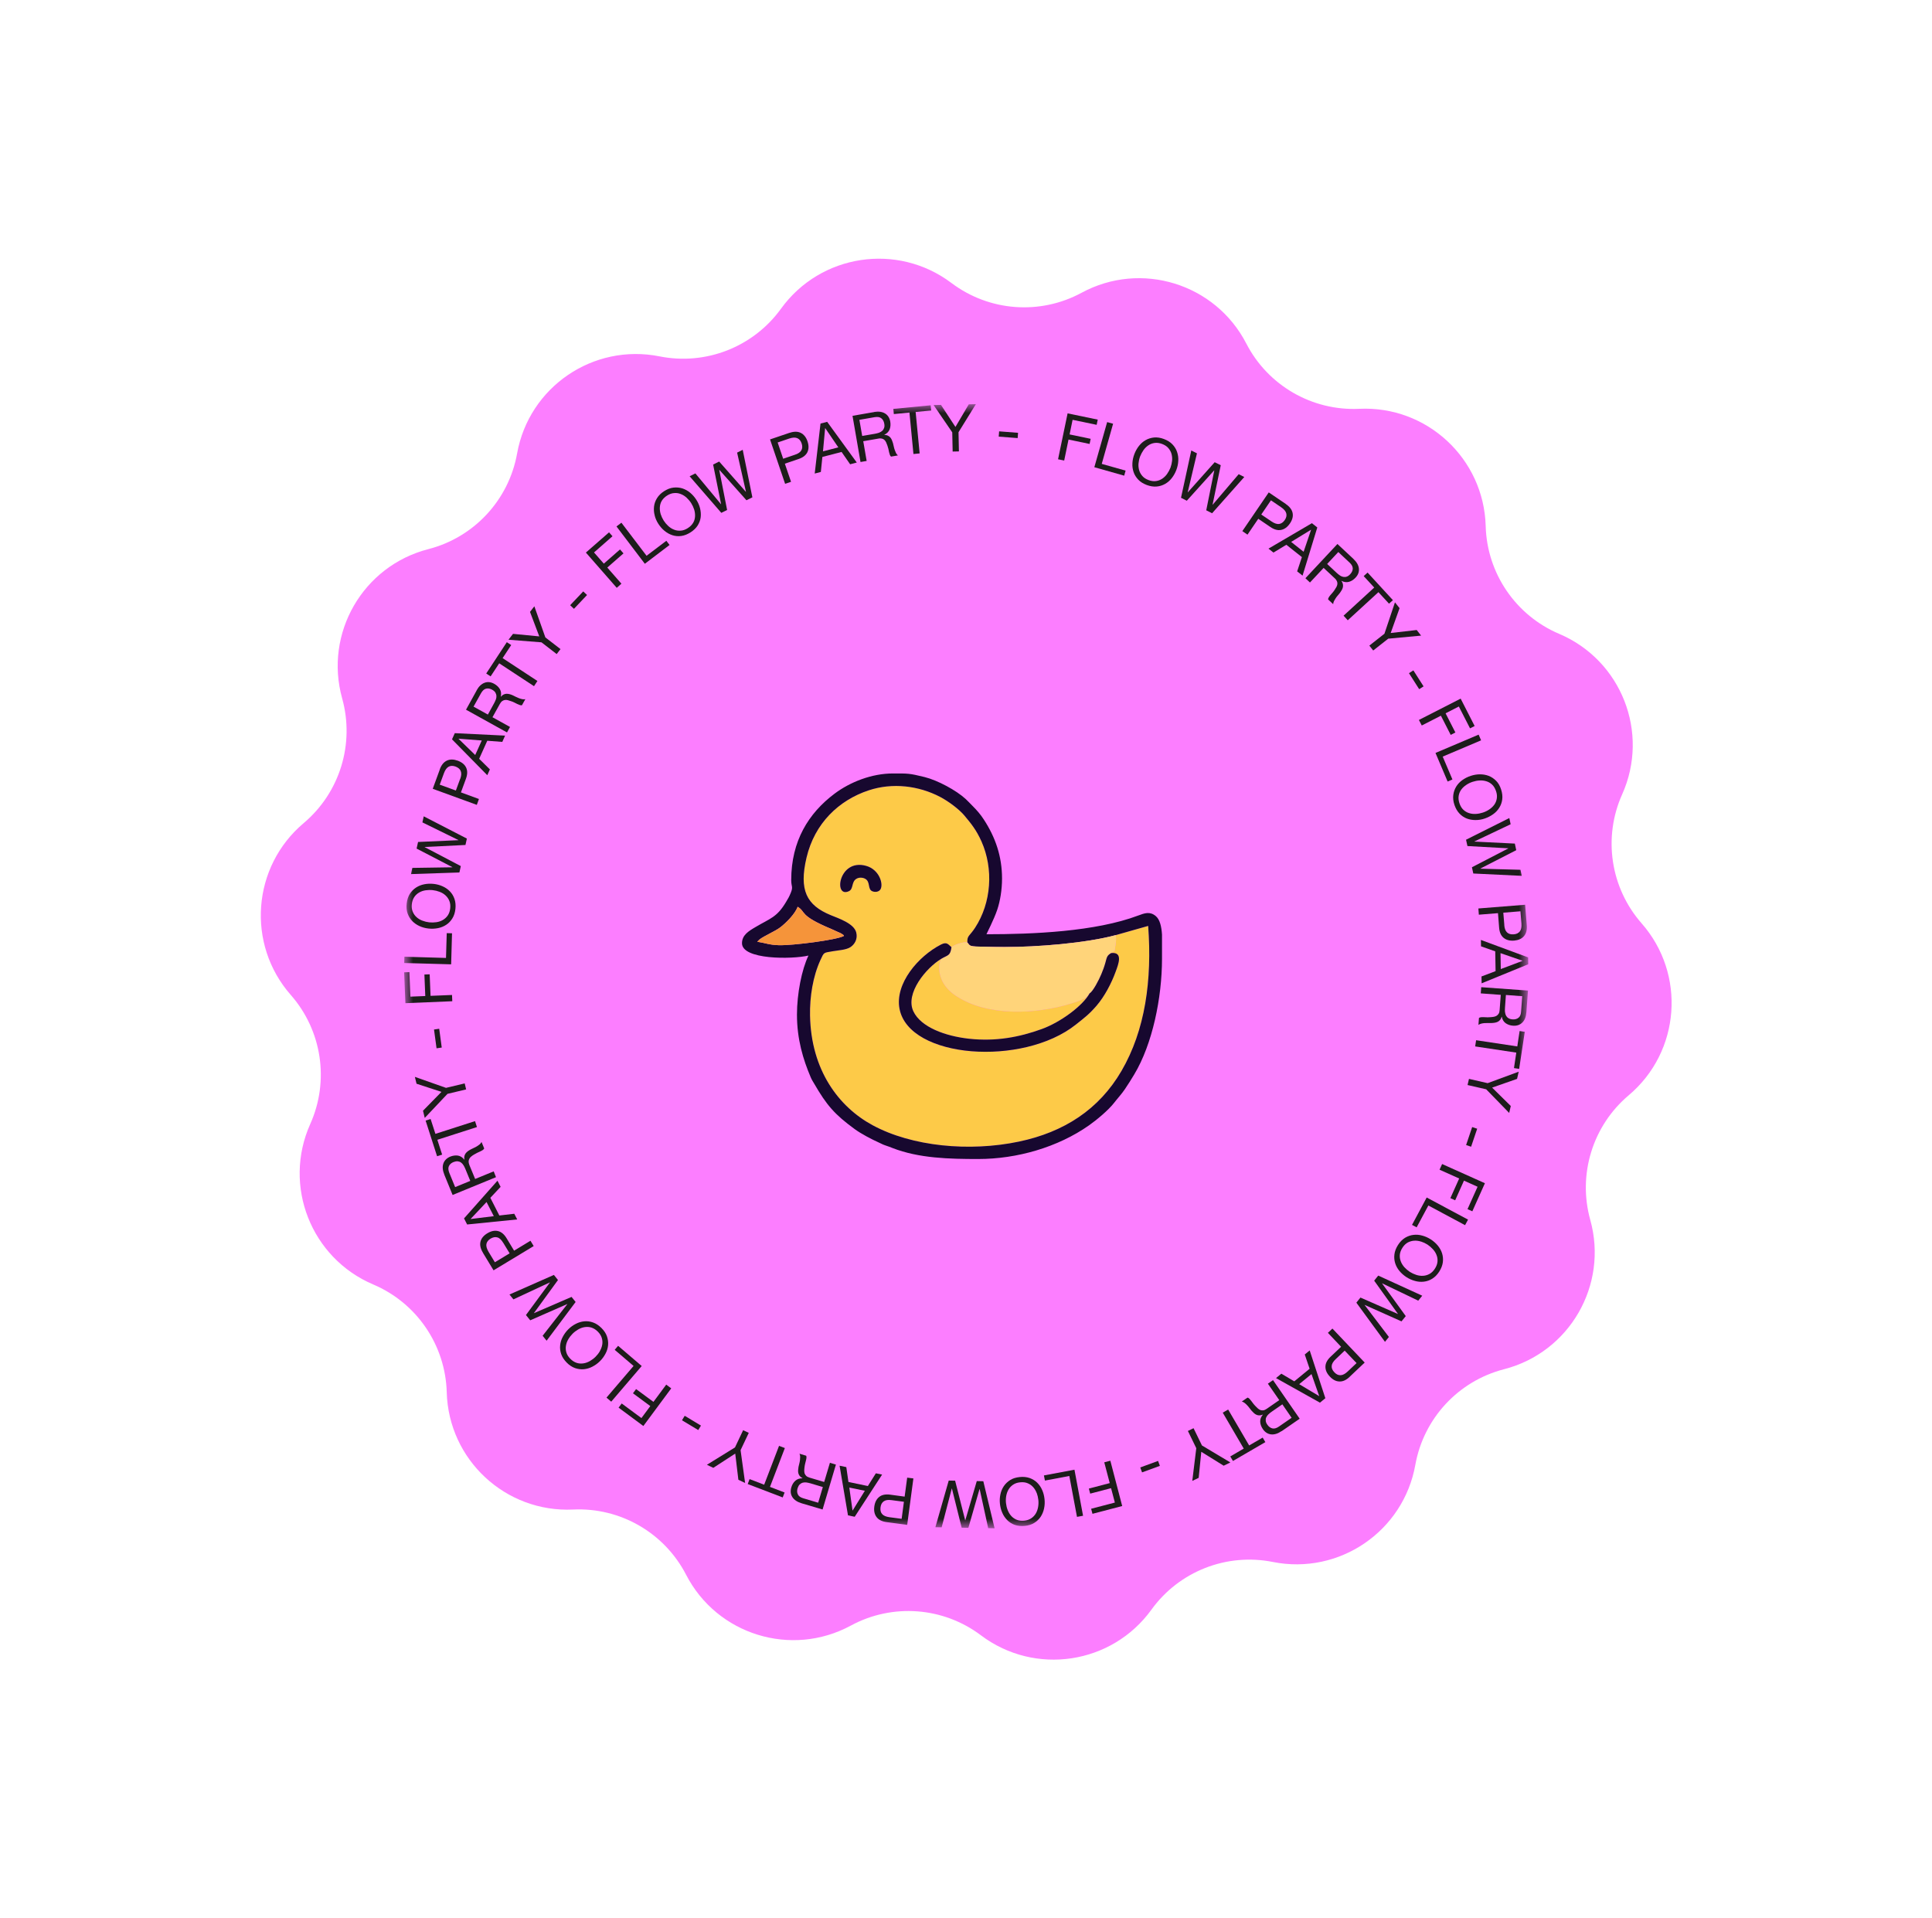 <svg width="138" height="137" viewBox="0 0 138 137" fill="none" xmlns="http://www.w3.org/2000/svg">
<path d="M113.591 87.142C114.887 91.794 112.111 96.603 107.434 97.806C104.167 98.647 101.689 101.316 101.095 104.638C100.245 109.391 95.656 112.52 90.921 111.575C87.612 110.914 84.222 112.245 82.246 114.98C79.417 118.893 73.925 119.721 70.069 116.815C67.374 114.784 63.742 114.512 60.775 116.118C56.529 118.417 51.222 116.78 49.008 112.489C47.461 109.49 44.307 107.669 40.937 107.829C36.114 108.057 32.043 104.28 31.91 99.453C31.817 96.08 29.766 93.071 26.66 91.753C22.215 89.866 20.186 84.697 22.161 80.29C23.541 77.211 22.999 73.61 20.772 71.074C17.586 67.446 18.001 61.908 21.693 58.795C24.272 56.619 25.345 53.139 24.44 49.889C23.143 45.237 25.92 40.428 30.597 39.225C33.864 38.384 36.341 35.715 36.936 32.393C37.786 27.64 42.374 24.511 47.11 25.456C50.419 26.117 53.809 24.786 55.785 22.052C58.614 18.138 64.105 17.31 67.962 20.216C70.657 22.247 74.288 22.519 77.255 20.913C81.502 18.614 86.809 20.251 89.023 24.542C90.569 27.541 93.723 29.362 97.094 29.202C101.917 28.974 105.988 32.751 106.121 37.578C106.213 40.951 108.264 43.96 111.37 45.278C115.816 47.165 117.844 52.334 115.869 56.741C114.489 59.82 115.032 63.421 117.258 65.956C120.444 69.585 120.029 75.123 116.338 78.236C113.759 80.412 112.686 83.891 113.591 87.142Z" fill="#FC7EFF"/>
<mask id="mask0_1163_31556" style="mask-type:luminance" maskUnits="userSpaceOnUse" x="28" y="28" width="82" height="82">
<path d="M109.16 28.87H28.867V109.163H109.16V28.87Z" fill="white"/>
</mask>
<g mask="url(#mask0_1163_31556)">
<path d="M78.409 29.98L78.333 30.346L76.614 29.989L76.4 31.032L77.905 31.346L77.828 31.712L76.323 31.398L76.014 32.897L75.576 32.807L76.257 29.527L78.409 29.975V29.98Z" fill="#1D1D1B"/>
<path d="M79.505 30.275L78.696 33.136L80.4 33.617L80.3 33.978L78.167 33.374L79.082 30.151L79.51 30.27L79.505 30.275Z" fill="#1D1D1B"/>
<path d="M81.349 31.86C81.487 31.683 81.644 31.545 81.829 31.441C82.011 31.336 82.215 31.274 82.434 31.25C82.653 31.231 82.891 31.265 83.139 31.36C83.387 31.455 83.591 31.579 83.744 31.741C83.897 31.902 84.011 32.083 84.077 32.283C84.144 32.483 84.177 32.693 84.163 32.916C84.153 33.135 84.106 33.354 84.025 33.568C83.944 33.783 83.834 33.978 83.701 34.149C83.563 34.325 83.406 34.463 83.22 34.568C83.034 34.673 82.835 34.735 82.615 34.754C82.396 34.773 82.158 34.735 81.911 34.644C81.663 34.549 81.458 34.425 81.305 34.263C81.153 34.102 81.039 33.925 80.972 33.725C80.906 33.526 80.872 33.316 80.886 33.092C80.896 32.873 80.944 32.654 81.025 32.44C81.106 32.226 81.215 32.031 81.349 31.86ZM81.325 33.088C81.305 33.254 81.325 33.421 81.363 33.573C81.406 33.73 81.482 33.868 81.592 33.997C81.701 34.125 81.849 34.221 82.039 34.292C82.229 34.363 82.406 34.387 82.573 34.363C82.739 34.34 82.887 34.282 83.02 34.192C83.153 34.102 83.273 33.987 83.368 33.849C83.463 33.711 83.544 33.564 83.606 33.407C83.663 33.249 83.701 33.083 83.72 32.916C83.739 32.75 83.72 32.583 83.682 32.431C83.639 32.274 83.563 32.136 83.453 32.007C83.344 31.879 83.191 31.783 83.006 31.712C82.816 31.641 82.639 31.617 82.472 31.641C82.306 31.664 82.158 31.721 82.025 31.812C81.892 31.902 81.772 32.017 81.677 32.155C81.582 32.293 81.501 32.44 81.439 32.597C81.377 32.754 81.344 32.921 81.325 33.088Z" fill="#1D1D1B"/>
<path d="M86.159 36.458L86.735 33.602H86.725L84.772 35.768L84.358 35.558L85.092 32.179L85.496 32.383L84.835 35.168H84.844L86.763 33.017L87.197 33.231L86.611 36.053H86.62L88.477 33.873L88.877 34.073L86.578 36.663L86.163 36.453L86.159 36.458Z" fill="#1D1D1B"/>
<path d="M91.839 36.001C92.12 36.191 92.282 36.406 92.33 36.648C92.377 36.891 92.311 37.139 92.134 37.396C91.958 37.653 91.749 37.805 91.506 37.853C91.263 37.9 91.006 37.829 90.725 37.634L89.877 37.058L89.106 38.191L88.739 37.938L90.625 35.173L91.839 35.996V36.001ZM90.816 37.243C91.025 37.386 91.206 37.448 91.363 37.429C91.52 37.405 91.654 37.315 91.768 37.148C91.882 36.982 91.916 36.825 91.877 36.672C91.839 36.52 91.715 36.372 91.506 36.23L90.782 35.739L90.091 36.753L90.816 37.243Z" fill="#1D1D1B"/>
<path d="M94.092 37.681L93.04 41.118L92.654 40.814L92.992 39.795L91.882 38.914L90.963 39.471L90.606 39.19L93.707 37.372L94.092 37.677V37.681ZM93.116 39.414L93.649 37.843H93.64L92.225 38.71L93.116 39.414Z" fill="#1D1D1B"/>
<path d="M96.679 39.933C96.912 40.152 97.04 40.381 97.064 40.614C97.088 40.852 97.007 41.071 96.821 41.266C96.683 41.414 96.526 41.514 96.355 41.561C96.183 41.609 96.002 41.585 95.817 41.49H95.812C95.869 41.575 95.907 41.652 95.921 41.728C95.935 41.799 95.935 41.87 95.921 41.942C95.907 42.013 95.878 42.08 95.841 42.147C95.802 42.213 95.759 42.28 95.712 42.347C95.659 42.408 95.607 42.475 95.555 42.537C95.497 42.599 95.45 42.666 95.402 42.737C95.355 42.808 95.317 42.875 95.283 42.942C95.25 43.008 95.231 43.084 95.226 43.156L94.864 42.818C94.864 42.77 94.883 42.723 94.912 42.67C94.94 42.618 94.983 42.566 95.031 42.508C95.078 42.451 95.131 42.394 95.188 42.328C95.245 42.261 95.293 42.199 95.336 42.128C95.383 42.061 95.421 41.994 95.459 41.928C95.497 41.861 95.516 41.794 95.526 41.728C95.535 41.661 95.526 41.59 95.497 41.523C95.469 41.456 95.421 41.38 95.34 41.309L94.545 40.566L93.569 41.609L93.245 41.304L95.531 38.857L96.683 39.933H96.679ZM95.707 41.109C95.788 41.161 95.869 41.195 95.95 41.209C96.031 41.223 96.117 41.218 96.197 41.19C96.279 41.161 96.364 41.104 96.445 41.014C96.559 40.89 96.621 40.757 96.626 40.619C96.626 40.476 96.555 40.333 96.402 40.19L95.593 39.433L94.797 40.285L95.474 40.919C95.55 40.99 95.626 41.052 95.707 41.104V41.109Z" fill="#1D1D1B"/>
<path d="M97.407 41.152L97.683 40.899L99.493 42.87L99.216 43.122L98.459 42.299L96.269 44.308L95.969 43.979L98.159 41.97L97.402 41.147L97.407 41.152Z" fill="#1D1D1B"/>
<path d="M98.088 46.469L97.811 46.117L98.888 45.269L99.64 43.027L99.969 43.441L99.335 45.217L101.193 45.003L101.507 45.403L99.159 45.622L98.083 46.469H98.088Z" fill="#1D1D1B"/>
<path d="M101.684 49.029L101.37 49.229L100.641 48.087L100.955 47.887L101.684 49.029Z" fill="#1D1D1B"/>
<path d="M105.337 51.857L105.003 52.028L104.203 50.467L103.256 50.953L103.956 52.323L103.622 52.495L102.922 51.124L101.555 51.823L101.351 51.428L104.332 49.905L105.332 51.861L105.337 51.857Z" fill="#1D1D1B"/>
<path d="M105.788 52.885L103.05 54.046L103.745 55.679L103.402 55.827L102.535 53.784L105.617 52.476L105.793 52.885H105.788Z" fill="#1D1D1B"/>
<path d="M105.707 55.312C105.927 55.312 106.136 55.346 106.336 55.422C106.531 55.498 106.708 55.617 106.865 55.774C107.022 55.931 107.141 56.141 107.222 56.393C107.303 56.645 107.331 56.883 107.303 57.102C107.274 57.321 107.203 57.521 107.088 57.702C106.975 57.883 106.831 58.035 106.65 58.164C106.47 58.292 106.274 58.392 106.055 58.468C105.836 58.545 105.617 58.578 105.398 58.578C105.179 58.578 104.969 58.545 104.769 58.468C104.574 58.392 104.398 58.273 104.246 58.112C104.093 57.95 103.974 57.745 103.888 57.493C103.802 57.24 103.779 57.003 103.807 56.783C103.836 56.565 103.907 56.364 104.017 56.184C104.131 56.003 104.274 55.85 104.455 55.722C104.636 55.593 104.831 55.494 105.05 55.422C105.269 55.351 105.489 55.312 105.707 55.312ZM104.736 56.065C104.593 56.16 104.474 56.27 104.379 56.398C104.284 56.526 104.221 56.674 104.193 56.841C104.165 57.007 104.179 57.183 104.246 57.379C104.312 57.574 104.403 57.726 104.522 57.84C104.646 57.955 104.779 58.035 104.936 58.083C105.089 58.131 105.25 58.15 105.422 58.14C105.593 58.131 105.755 58.097 105.917 58.045C106.079 57.992 106.227 57.921 106.369 57.826C106.512 57.731 106.631 57.621 106.727 57.493C106.822 57.364 106.884 57.216 106.912 57.05C106.941 56.883 106.927 56.707 106.86 56.512C106.793 56.317 106.703 56.165 106.584 56.05C106.465 55.936 106.327 55.855 106.17 55.808C106.017 55.76 105.855 55.741 105.684 55.751C105.512 55.76 105.351 55.793 105.189 55.846C105.026 55.898 104.879 55.969 104.736 56.065Z" fill="#1D1D1B"/>
<path d="M105.141 61.948L107.732 60.606V60.596L104.817 60.435L104.717 59.983L107.808 58.435L107.903 58.878L105.317 60.106V60.116L108.203 60.259L108.303 60.73L105.737 62.044V62.053L108.603 62.13L108.698 62.563L105.236 62.396L105.136 61.944L105.141 61.948Z" fill="#1D1D1B"/>
<path d="M109.056 66.085C109.084 66.422 109.017 66.684 108.856 66.87C108.699 67.056 108.46 67.16 108.151 67.189C107.841 67.213 107.589 67.146 107.398 66.989C107.208 66.832 107.103 66.585 107.079 66.246L106.999 65.228L105.632 65.338L105.598 64.894L108.937 64.628L109.056 66.089V66.085ZM107.446 66.061C107.465 66.313 107.527 66.494 107.646 66.604C107.76 66.713 107.917 66.756 108.118 66.742C108.317 66.727 108.465 66.656 108.56 66.532C108.656 66.408 108.694 66.218 108.675 65.966L108.603 65.095L107.379 65.195L107.451 66.066L107.446 66.061Z" fill="#1D1D1B"/>
<path d="M109.16 68.879L105.831 70.24L105.821 69.75L106.827 69.37L106.803 67.956L105.788 67.599L105.779 67.142L109.151 68.389L109.16 68.879ZM107.198 69.222L108.751 68.637V68.627L107.179 68.085L107.198 69.217V69.222Z" fill="#1D1D1B"/>
<path d="M109.027 72.316C109.003 72.635 108.908 72.877 108.736 73.044C108.565 73.21 108.346 73.287 108.074 73.268C107.87 73.254 107.698 73.191 107.55 73.091C107.403 72.987 107.312 72.835 107.269 72.625H107.26C107.236 72.72 107.198 72.796 107.15 72.854C107.103 72.911 107.046 72.954 106.984 72.987C106.922 73.02 106.85 73.039 106.774 73.053C106.698 73.068 106.617 73.072 106.536 73.077C106.455 73.077 106.369 73.077 106.288 73.077C106.202 73.077 106.122 73.077 106.041 73.082C105.96 73.087 105.879 73.101 105.803 73.12C105.726 73.139 105.659 73.168 105.603 73.21L105.64 72.716C105.679 72.687 105.726 72.668 105.783 72.663C105.841 72.658 105.912 72.654 105.984 72.658C106.055 72.663 106.136 72.663 106.222 72.668C106.307 72.668 106.388 72.668 106.474 72.658C106.555 72.654 106.636 72.644 106.707 72.63C106.784 72.616 106.85 72.592 106.908 72.553C106.965 72.515 107.012 72.468 107.05 72.406C107.088 72.344 107.112 72.258 107.117 72.149L107.198 71.064L105.769 70.959L105.803 70.517L109.141 70.759L109.027 72.33V72.316ZM107.503 72.297C107.512 72.392 107.536 72.478 107.574 72.549C107.612 72.62 107.669 72.682 107.746 72.73C107.817 72.777 107.917 72.806 108.036 72.816C108.203 72.829 108.346 72.792 108.46 72.706C108.574 72.62 108.636 72.473 108.65 72.263L108.731 71.159L107.564 71.073L107.498 72.001C107.489 72.106 107.493 72.201 107.498 72.297H107.503Z" fill="#1D1D1B"/>
<path d="M108.541 73.648L108.912 73.705L108.512 76.352L108.141 76.295L108.307 75.19L105.369 74.748L105.436 74.305L108.379 74.748L108.545 73.644L108.541 73.648Z" fill="#1D1D1B"/>
<path d="M104.827 77.5L104.927 77.067L106.261 77.372L108.48 76.553L108.361 77.067L106.58 77.69L107.913 79.004L107.799 79.499L106.156 77.81L104.822 77.505L104.827 77.5Z" fill="#1D1D1B"/>
<path d="M105.079 81.912L104.722 81.793L105.155 80.508L105.513 80.627L105.079 81.912Z" fill="#1D1D1B"/>
<path d="M105.165 86.524L104.822 86.372L105.541 84.772L104.57 84.335L103.941 85.739L103.598 85.586L104.227 84.182L102.826 83.554L103.008 83.149L106.065 84.52L105.165 86.529V86.524Z" fill="#1D1D1B"/>
<path d="M104.646 87.515L102.026 86.111L101.188 87.672L100.859 87.496L101.907 85.54L104.86 87.12L104.65 87.511L104.646 87.515Z" fill="#1D1D1B"/>
<path d="M102.702 88.976C102.84 89.148 102.945 89.334 103.007 89.533C103.069 89.733 103.088 89.947 103.06 90.167C103.031 90.385 102.945 90.609 102.802 90.833C102.659 91.056 102.493 91.223 102.302 91.342C102.112 91.461 101.912 91.528 101.702 91.552C101.493 91.575 101.283 91.561 101.069 91.499C100.855 91.442 100.654 91.352 100.459 91.228C100.269 91.104 100.102 90.957 99.959 90.785C99.816 90.614 99.716 90.428 99.654 90.228C99.593 90.029 99.573 89.819 99.602 89.595C99.631 89.376 99.716 89.153 99.859 88.929C100.002 88.705 100.169 88.539 100.359 88.419C100.55 88.305 100.75 88.234 100.96 88.21C101.169 88.186 101.379 88.201 101.593 88.262C101.807 88.319 102.007 88.41 102.202 88.534C102.393 88.658 102.559 88.805 102.702 88.976ZM101.507 88.691C101.345 88.639 101.183 88.615 101.021 88.624C100.859 88.634 100.707 88.677 100.559 88.752C100.412 88.834 100.283 88.957 100.174 89.129C100.064 89.3 100.002 89.467 99.988 89.633C99.974 89.8 99.998 89.957 100.059 90.109C100.116 90.261 100.207 90.4 100.316 90.523C100.431 90.647 100.559 90.757 100.702 90.852C100.845 90.942 100.998 91.014 101.159 91.066C101.321 91.119 101.483 91.142 101.645 91.133C101.807 91.123 101.959 91.081 102.107 91C102.255 90.918 102.383 90.795 102.493 90.623C102.603 90.452 102.664 90.286 102.678 90.119C102.693 89.952 102.669 89.795 102.607 89.643C102.55 89.491 102.46 89.357 102.345 89.229C102.231 89.105 102.102 88.995 101.959 88.9C101.817 88.81 101.664 88.738 101.502 88.686L101.507 88.691Z" fill="#1D1D1B"/>
<path d="M97.179 92.689L99.85 93.86V93.85L98.155 91.48L98.445 91.118L101.589 92.555L101.303 92.908L98.722 91.67V91.68L100.412 94.012L100.107 94.388L97.474 93.212V93.222L99.207 95.502L98.927 95.849L96.883 93.051L97.174 92.689H97.179Z" fill="#1D1D1B"/>
<path d="M96.411 98.344C96.168 98.577 95.921 98.692 95.678 98.682C95.43 98.677 95.202 98.558 94.988 98.33C94.773 98.102 94.668 97.868 94.674 97.62C94.678 97.373 94.806 97.135 95.049 96.907L95.793 96.202L94.85 95.207L95.173 94.902L97.478 97.33L96.411 98.339V98.344ZM95.416 97.078C95.231 97.249 95.131 97.416 95.121 97.573C95.107 97.73 95.173 97.882 95.311 98.025C95.449 98.173 95.597 98.24 95.754 98.234C95.912 98.23 96.083 98.139 96.264 97.968L96.897 97.368L96.049 96.478L95.416 97.078Z" fill="#1D1D1B"/>
<path d="M94.283 100.195L91.144 98.439L91.525 98.125L92.449 98.672L93.544 97.773L93.197 96.754L93.549 96.464L94.668 99.877L94.287 100.191L94.283 100.195ZM92.797 98.872L94.221 99.724H94.23L93.678 98.153L92.801 98.872H92.797Z" fill="#1D1D1B"/>
<path d="M91.539 102.227C91.277 102.408 91.025 102.485 90.792 102.461C90.553 102.432 90.358 102.309 90.206 102.085C90.091 101.918 90.025 101.746 90.015 101.566C90.006 101.385 90.067 101.219 90.201 101.056V101.047C90.106 101.085 90.02 101.104 89.948 101.104C89.872 101.104 89.805 101.085 89.739 101.056C89.672 101.028 89.615 100.985 89.558 100.932C89.501 100.88 89.444 100.823 89.391 100.761C89.339 100.7 89.292 100.633 89.239 100.566C89.187 100.499 89.134 100.433 89.077 100.376C89.02 100.314 88.963 100.262 88.901 100.214C88.839 100.166 88.772 100.133 88.701 100.114L89.11 99.833C89.153 99.843 89.201 99.871 89.244 99.914C89.287 99.957 89.329 100.009 89.372 100.066C89.415 100.124 89.463 100.19 89.515 100.257C89.568 100.323 89.62 100.386 89.682 100.447C89.739 100.509 89.796 100.562 89.853 100.614C89.91 100.666 89.973 100.7 90.034 100.723C90.096 100.747 90.168 100.752 90.239 100.742C90.31 100.733 90.392 100.695 90.482 100.633L91.377 100.014L90.563 98.838L90.93 98.586L92.835 101.342L91.539 102.237V102.227ZM90.596 101.033C90.53 101.099 90.477 101.171 90.444 101.247C90.411 101.323 90.401 101.404 90.411 101.495C90.42 101.585 90.458 101.675 90.53 101.775C90.625 101.913 90.744 101.999 90.882 102.033C91.02 102.066 91.177 102.023 91.349 101.904L92.258 101.275L91.597 100.314L90.834 100.842C90.748 100.899 90.673 100.961 90.606 101.028L90.596 101.033Z" fill="#1D1D1B"/>
<path d="M90.192 102.69L90.382 103.014L88.068 104.36L87.877 104.037L88.839 103.475L87.339 100.909L87.725 100.686L89.225 103.251L90.192 102.69Z" fill="#1D1D1B"/>
<path d="M84.854 102.214L85.254 102.019L85.853 103.252L87.882 104.465L87.406 104.698L85.806 103.704L85.62 105.565L85.163 105.784L85.449 103.447L84.849 102.214H84.854Z" fill="#1D1D1B"/>
<path d="M81.576 105.175L81.448 104.823L82.719 104.356L82.848 104.709L81.576 105.175Z" fill="#1D1D1B"/>
<path d="M78.034 108.136L77.938 107.774L79.633 107.331L79.362 106.303L77.871 106.693L77.776 106.332L79.267 105.941L78.876 104.456L79.31 104.342L80.157 107.579L78.028 108.136H78.034Z" fill="#1D1D1B"/>
<path d="M76.928 108.354L76.38 105.432L74.637 105.76L74.566 105.393L76.747 104.984L77.361 108.273L76.923 108.354H76.928Z" fill="#1D1D1B"/>
<path d="M74.576 107.755C74.529 107.974 74.448 108.169 74.334 108.345C74.215 108.521 74.062 108.669 73.876 108.783C73.686 108.902 73.462 108.973 73.195 108.997C72.929 109.021 72.695 108.997 72.486 108.926C72.276 108.85 72.095 108.74 71.948 108.588C71.8 108.435 71.676 108.264 71.591 108.059C71.5 107.855 71.448 107.64 71.424 107.417C71.4 107.188 71.409 106.969 71.457 106.751C71.5 106.531 71.585 106.336 71.7 106.16C71.819 105.984 71.971 105.841 72.157 105.722C72.343 105.603 72.572 105.537 72.838 105.508C73.105 105.479 73.338 105.508 73.548 105.579C73.757 105.656 73.938 105.765 74.086 105.913C74.234 106.06 74.357 106.236 74.443 106.441C74.534 106.646 74.586 106.86 74.609 107.084C74.634 107.312 74.624 107.531 74.576 107.75V107.755ZM74.048 106.646C73.986 106.489 73.905 106.346 73.796 106.227C73.691 106.108 73.557 106.012 73.405 105.951C73.252 105.884 73.071 105.865 72.872 105.884C72.671 105.903 72.5 105.96 72.362 106.056C72.224 106.15 72.114 106.265 72.033 106.408C71.952 106.546 71.9 106.703 71.871 106.87C71.843 107.036 71.838 107.207 71.857 107.374C71.876 107.54 71.914 107.707 71.976 107.864C72.038 108.021 72.119 108.164 72.228 108.283C72.333 108.402 72.467 108.497 72.619 108.559C72.771 108.621 72.953 108.645 73.153 108.626C73.352 108.607 73.524 108.545 73.662 108.454C73.8 108.359 73.909 108.245 73.991 108.103C74.072 107.964 74.124 107.807 74.152 107.64C74.181 107.474 74.186 107.303 74.167 107.136C74.148 106.969 74.11 106.803 74.052 106.646H74.048Z" fill="#1D1D1B"/>
<path d="M68.223 105.769L68.942 108.597H68.951L69.77 105.797L70.237 105.807L71.042 109.168L70.585 109.158L69.975 106.364H69.966L69.17 109.135L68.69 109.125L67.994 106.326H67.984L67.261 109.101L66.813 109.091L67.766 105.76L68.232 105.769H68.223Z" fill="#1D1D1B"/>
<path d="M63.337 108.73C63.003 108.687 62.76 108.564 62.613 108.369C62.465 108.173 62.408 107.921 62.451 107.612C62.494 107.302 62.613 107.074 62.808 106.921C63.003 106.769 63.27 106.722 63.603 106.769L64.617 106.907L64.799 105.551L65.242 105.607L64.799 108.926L63.341 108.73H63.337ZM63.699 107.16C63.446 107.122 63.255 107.15 63.127 107.24C62.998 107.331 62.918 107.474 62.894 107.674C62.87 107.873 62.903 108.03 63.008 108.15C63.108 108.269 63.289 108.345 63.536 108.378L64.403 108.493L64.565 107.274L63.699 107.16Z" fill="#1D1D1B"/>
<path d="M60.57 108.24L59.97 104.698L60.451 104.799L60.603 105.86L61.99 106.15L62.561 105.241L63.008 105.332L61.051 108.345L60.57 108.245V108.24ZM60.665 106.255L60.894 107.897H60.904L61.775 106.488L60.665 106.26V106.255Z" fill="#1D1D1B"/>
<path d="M57.251 107.379C56.946 107.288 56.727 107.141 56.598 106.941C56.47 106.741 56.446 106.508 56.522 106.246C56.579 106.051 56.675 105.894 56.808 105.774C56.941 105.655 57.113 105.594 57.322 105.598V105.589C57.237 105.542 57.17 105.489 57.122 105.432C57.075 105.375 57.046 105.308 57.027 105.241C57.008 105.175 57.003 105.098 57.008 105.023C57.013 104.946 57.022 104.866 57.036 104.784C57.056 104.703 57.075 104.623 57.094 104.542C57.113 104.461 57.132 104.38 57.141 104.299C57.151 104.218 57.155 104.137 57.155 104.061C57.155 103.985 57.136 103.914 57.108 103.842L57.584 103.985C57.603 104.027 57.612 104.075 57.603 104.137C57.598 104.199 57.584 104.261 57.565 104.332C57.546 104.404 57.527 104.48 57.508 104.561C57.489 104.642 57.474 104.723 57.465 104.808C57.455 104.889 57.446 104.97 57.446 105.046C57.446 105.122 57.455 105.194 57.474 105.255C57.499 105.318 57.536 105.375 57.589 105.427C57.641 105.479 57.722 105.517 57.827 105.551L58.87 105.86L59.28 104.489L59.708 104.618L58.756 107.826L57.246 107.379H57.251ZM57.593 105.894C57.499 105.884 57.413 105.889 57.331 105.912C57.251 105.936 57.179 105.979 57.117 106.041C57.056 106.103 57.008 106.193 56.97 106.308C56.922 106.469 56.927 106.617 56.989 106.745C57.046 106.874 57.179 106.969 57.379 107.026L58.441 107.341L58.775 106.222L57.884 105.956C57.784 105.927 57.689 105.908 57.593 105.894Z" fill="#1D1D1B"/>
<path d="M56.042 106.612L55.908 106.964L53.408 106.008L53.541 105.655L54.584 106.055L55.646 103.28L56.061 103.437L54.998 106.212L56.042 106.612Z" fill="#1D1D1B"/>
<path d="M53.079 102.161L53.484 102.351L52.898 103.589L53.222 105.931L52.741 105.703L52.517 103.832L50.95 104.851L50.493 104.632L52.498 103.394L53.084 102.156L53.079 102.161Z" fill="#1D1D1B"/>
<path d="M48.712 101.456L48.907 101.133L50.069 101.832L49.874 102.152L48.712 101.451V101.456Z" fill="#1D1D1B"/>
<path d="M44.183 100.553L44.407 100.253L45.816 101.296L46.45 100.439L45.212 99.525L45.435 99.225L46.674 100.139L47.588 98.906L47.945 99.173L45.954 101.862L44.188 100.553H44.183Z" fill="#1D1D1B"/>
<path d="M43.321 99.834L45.255 97.573L43.907 96.42L44.15 96.135L45.836 97.577L43.659 100.124L43.321 99.834Z" fill="#1D1D1B"/>
<path d="M42.311 97.625C42.116 97.725 41.911 97.787 41.702 97.806C41.492 97.825 41.282 97.797 41.073 97.725C40.863 97.649 40.663 97.521 40.478 97.33C40.292 97.14 40.158 96.939 40.087 96.73C40.016 96.521 39.987 96.311 40.011 96.102C40.03 95.893 40.092 95.688 40.197 95.493C40.301 95.297 40.43 95.117 40.592 94.955C40.754 94.793 40.935 94.664 41.13 94.564C41.325 94.464 41.53 94.403 41.74 94.384C41.949 94.365 42.159 94.393 42.368 94.469C42.578 94.545 42.773 94.674 42.964 94.864C43.154 95.055 43.283 95.25 43.354 95.459C43.425 95.669 43.454 95.878 43.435 96.088C43.416 96.297 43.354 96.502 43.249 96.697C43.145 96.892 43.016 97.073 42.854 97.23C42.692 97.392 42.511 97.521 42.316 97.621L42.311 97.625ZM42.844 96.516C42.93 96.368 42.987 96.216 43.016 96.059C43.044 95.902 43.035 95.74 42.987 95.579C42.94 95.416 42.844 95.264 42.702 95.121C42.559 94.978 42.406 94.883 42.245 94.831C42.083 94.779 41.925 94.774 41.764 94.798C41.606 94.821 41.449 94.879 41.301 94.964C41.154 95.05 41.02 95.15 40.901 95.269C40.782 95.388 40.678 95.521 40.592 95.669C40.506 95.816 40.449 95.968 40.425 96.126C40.397 96.283 40.406 96.445 40.454 96.606C40.501 96.768 40.597 96.921 40.74 97.063C40.882 97.207 41.035 97.301 41.197 97.354C41.359 97.406 41.516 97.411 41.678 97.387C41.835 97.364 41.992 97.306 42.14 97.221C42.287 97.135 42.421 97.035 42.54 96.916C42.659 96.797 42.764 96.663 42.849 96.516H42.844Z" fill="#1D1D1B"/>
<path d="M39.854 91.437L38.14 93.793V93.802L40.826 92.641L41.116 93.003L39.044 95.769L38.759 95.416L40.521 93.16V93.15L37.873 94.312L37.568 93.936L39.278 91.613V91.603L36.673 92.817L36.392 92.469L39.564 91.07L39.854 91.432V91.437Z" fill="#1D1D1B"/>
<path d="M34.497 89.485C34.32 89.195 34.263 88.933 34.32 88.695C34.378 88.457 34.544 88.257 34.811 88.096C35.078 87.934 35.33 87.881 35.573 87.938C35.811 87.995 36.021 88.171 36.192 88.462L36.721 89.338L37.892 88.629L38.121 89.01L35.254 90.742L34.492 89.485H34.497ZM35.949 88.786C35.821 88.567 35.682 88.433 35.53 88.391C35.378 88.343 35.216 88.376 35.044 88.476C34.873 88.581 34.773 88.71 34.744 88.862C34.716 89.014 34.768 89.2 34.897 89.419L35.349 90.166L36.402 89.528L35.949 88.781V88.786Z" fill="#1D1D1B"/>
<path d="M33.148 87.03L35.534 84.34L35.758 84.778L35.025 85.563L35.668 86.825L36.734 86.701L36.944 87.106L33.367 87.467L33.144 87.03H33.148ZM34.758 85.858L33.62 87.068V87.077L35.272 86.873L34.753 85.863L34.758 85.858Z" fill="#1D1D1B"/>
<path d="M31.734 83.897C31.615 83.602 31.591 83.34 31.667 83.117C31.743 82.893 31.91 82.726 32.158 82.621C32.348 82.545 32.529 82.522 32.705 82.545C32.882 82.574 33.034 82.669 33.163 82.836H33.172C33.153 82.736 33.153 82.65 33.172 82.579C33.191 82.507 33.22 82.441 33.263 82.384C33.305 82.326 33.358 82.279 33.42 82.231C33.482 82.189 33.548 82.145 33.62 82.108C33.691 82.07 33.767 82.036 33.843 81.998C33.92 81.965 33.996 81.927 34.063 81.884C34.134 81.841 34.196 81.793 34.258 81.746C34.315 81.698 34.363 81.641 34.396 81.574L34.586 82.036C34.567 82.079 34.529 82.117 34.482 82.15C34.429 82.183 34.372 82.217 34.305 82.246C34.239 82.274 34.167 82.307 34.091 82.346C34.015 82.384 33.944 82.422 33.872 82.465C33.801 82.507 33.734 82.55 33.677 82.598C33.615 82.645 33.567 82.693 33.534 82.755C33.501 82.812 33.477 82.879 33.472 82.95C33.467 83.022 33.486 83.112 33.524 83.212L33.939 84.216L35.263 83.673L35.429 84.088L32.329 85.359L31.734 83.902V83.897ZM33.105 83.236C33.058 83.154 32.996 83.088 32.929 83.041C32.862 82.993 32.782 82.964 32.696 82.955C32.61 82.945 32.51 82.964 32.396 83.007C32.239 83.069 32.129 83.164 32.067 83.293C32.005 83.421 32.015 83.579 32.091 83.774L32.51 84.797L33.591 84.354L33.239 83.497C33.201 83.402 33.153 83.312 33.105 83.231V83.236Z" fill="#1D1D1B"/>
<path d="M31.577 82.478L31.22 82.592L30.401 80.046L30.758 79.932L31.101 80.993L33.93 80.084L34.068 80.508L31.239 81.417L31.582 82.478H31.577Z" fill="#1D1D1B"/>
<path d="M33.191 77.385L33.296 77.818L31.963 78.137L30.339 79.855L30.215 79.341L31.534 77.994L29.753 77.413L29.634 76.923L31.858 77.708L33.191 77.39V77.385Z" fill="#1D1D1B"/>
<path d="M31.001 73.54L31.372 73.487L31.553 74.829L31.182 74.882L31.001 73.54Z" fill="#1D1D1B"/>
<path d="M28.867 69.454L29.243 69.44L29.315 71.192L30.377 71.149L30.315 69.612L30.691 69.597L30.753 71.135L32.287 71.073L32.306 71.52L28.958 71.659L28.867 69.46V69.454Z" fill="#1D1D1B"/>
<path d="M28.886 68.341L31.858 68.427L31.91 66.656L32.287 66.666L32.225 68.884L28.872 68.789L28.886 68.341Z" fill="#1D1D1B"/>
<path d="M29.972 66.156C29.772 66.065 29.596 65.946 29.449 65.794C29.301 65.642 29.191 65.461 29.115 65.251C29.039 65.042 29.02 64.804 29.049 64.542C29.077 64.28 29.153 64.052 29.267 63.861C29.387 63.671 29.534 63.523 29.71 63.405C29.887 63.29 30.082 63.209 30.301 63.166C30.52 63.123 30.739 63.114 30.968 63.138C31.196 63.162 31.411 63.219 31.611 63.309C31.815 63.4 31.987 63.519 32.135 63.671C32.282 63.823 32.392 64.004 32.463 64.213C32.535 64.423 32.558 64.661 32.53 64.923C32.501 65.19 32.43 65.413 32.311 65.604C32.192 65.794 32.049 65.946 31.872 66.06C31.696 66.175 31.501 66.255 31.282 66.299C31.063 66.341 30.844 66.351 30.615 66.327C30.387 66.303 30.172 66.246 29.972 66.156ZM31.168 65.875C31.334 65.851 31.492 65.799 31.63 65.718C31.768 65.637 31.887 65.532 31.982 65.394C32.077 65.256 32.135 65.089 32.158 64.885C32.182 64.685 32.158 64.504 32.096 64.352C32.035 64.2 31.939 64.066 31.82 63.957C31.701 63.847 31.563 63.766 31.401 63.704C31.239 63.642 31.082 63.604 30.911 63.585C30.739 63.566 30.573 63.571 30.406 63.595C30.239 63.618 30.082 63.671 29.944 63.752C29.801 63.833 29.687 63.938 29.591 64.076C29.496 64.213 29.439 64.38 29.415 64.585C29.391 64.79 29.415 64.966 29.477 65.118C29.539 65.275 29.63 65.404 29.753 65.513C29.872 65.623 30.011 65.704 30.172 65.765C30.334 65.827 30.496 65.866 30.663 65.885C30.83 65.903 31.001 65.899 31.168 65.875Z" fill="#1D1D1B"/>
<path d="M33.248 60.358L30.333 60.502V60.511L32.915 61.867L32.815 62.32L29.357 62.439L29.452 61.996L32.315 61.953V61.944L29.757 60.615L29.862 60.144L32.743 60.016V60.006L30.172 58.745L30.267 58.312L33.348 59.901L33.248 60.354V60.358Z" fill="#1D1D1B"/>
<path d="M31.41 54.965C31.524 54.646 31.696 54.437 31.919 54.332C32.143 54.227 32.401 54.232 32.696 54.337C32.991 54.447 33.191 54.608 33.296 54.832C33.401 55.056 33.396 55.322 33.277 55.641L32.924 56.603L34.21 57.074L34.058 57.493L30.91 56.345L31.415 54.965H31.41ZM32.867 55.655C32.958 55.417 32.972 55.227 32.91 55.079C32.853 54.932 32.724 54.827 32.539 54.756C32.353 54.689 32.186 54.689 32.048 54.765C31.91 54.841 31.796 54.994 31.71 55.232L31.41 56.05L32.562 56.469L32.862 55.651L32.867 55.655Z" fill="#1D1D1B"/>
<path d="M32.487 52.371L36.078 52.547L35.878 52.995L34.806 52.913L34.225 54.203L34.992 54.96L34.806 55.374L32.287 52.813L32.487 52.366V52.371ZM34.406 52.894L32.754 52.766V52.775L33.944 53.932L34.411 52.899L34.406 52.894Z" fill="#1D1D1B"/>
<path d="M34.044 49.315C34.196 49.034 34.387 48.858 34.611 48.772C34.834 48.687 35.068 48.715 35.306 48.849C35.482 48.949 35.615 49.072 35.706 49.229C35.796 49.386 35.815 49.563 35.768 49.767H35.777C35.839 49.696 35.906 49.643 35.973 49.61C36.039 49.577 36.111 49.563 36.182 49.558C36.254 49.558 36.325 49.567 36.401 49.586C36.477 49.605 36.549 49.634 36.625 49.667C36.701 49.701 36.773 49.739 36.849 49.777C36.925 49.815 37.001 49.848 37.078 49.877C37.154 49.905 37.23 49.929 37.306 49.943C37.382 49.958 37.454 49.958 37.525 49.943L37.282 50.377C37.235 50.386 37.187 50.381 37.13 50.362C37.073 50.343 37.011 50.319 36.944 50.286C36.877 50.253 36.806 50.219 36.735 50.181C36.658 50.143 36.582 50.11 36.501 50.086C36.425 50.058 36.349 50.034 36.277 50.015C36.206 49.996 36.135 49.991 36.068 50C36.001 50.01 35.934 50.034 35.877 50.077C35.815 50.119 35.758 50.186 35.706 50.281L35.177 51.233L36.43 51.928L36.215 52.319L33.287 50.695L34.049 49.315H34.044ZM35.42 49.967C35.453 49.877 35.463 49.791 35.458 49.705C35.453 49.62 35.425 49.544 35.382 49.467C35.334 49.391 35.258 49.325 35.153 49.267C35.006 49.187 34.863 49.158 34.725 49.191C34.587 49.22 34.468 49.329 34.363 49.51L33.825 50.476L34.849 51.043L35.296 50.229C35.344 50.139 35.387 50.048 35.42 49.958V49.967Z" fill="#1D1D1B"/>
<path d="M35.044 48.315L34.73 48.11L36.201 45.873L36.515 46.078L35.901 47.011L38.387 48.643L38.144 49.015L35.658 47.382L35.044 48.315Z" fill="#1D1D1B"/>
<path d="M40.035 46.368L39.763 46.721L38.677 45.883L36.32 45.697L36.644 45.278L38.52 45.459L37.858 43.708L38.168 43.308L38.954 45.531L40.039 46.368H40.035Z" fill="#1D1D1B"/>
<path d="M41.659 42.246L41.931 42.503L40.997 43.489L40.726 43.231L41.659 42.246Z" fill="#1D1D1B"/>
<path d="M43.502 38.024L43.749 38.305L42.43 39.462L43.13 40.262L44.287 39.248L44.535 39.529L43.378 40.542L44.387 41.694L44.054 41.99L41.849 39.471L43.506 38.024H43.502Z" fill="#1D1D1B"/>
<path d="M44.383 37.334L46.183 39.7L47.597 38.629L47.826 38.929L46.059 40.271L44.035 37.605L44.392 37.334H44.383Z" fill="#1D1D1B"/>
<path d="M46.764 36.815C46.707 36.601 46.693 36.392 46.717 36.182C46.741 35.973 46.812 35.773 46.931 35.582C47.05 35.392 47.217 35.225 47.441 35.083C47.665 34.94 47.888 34.854 48.107 34.83C48.327 34.806 48.541 34.825 48.741 34.887C48.941 34.954 49.127 35.054 49.298 35.197C49.469 35.34 49.612 35.506 49.736 35.697C49.86 35.887 49.95 36.092 50.003 36.306C50.055 36.52 50.074 36.73 50.05 36.939C50.027 37.148 49.95 37.348 49.836 37.534C49.717 37.72 49.546 37.886 49.322 38.029C49.098 38.172 48.874 38.258 48.655 38.286C48.436 38.315 48.227 38.296 48.022 38.229C47.822 38.162 47.636 38.062 47.465 37.919C47.293 37.777 47.15 37.61 47.026 37.42C46.903 37.229 46.812 37.025 46.76 36.81L46.764 36.815ZM47.731 37.572C47.855 37.686 47.993 37.777 48.146 37.834C48.293 37.896 48.455 37.919 48.622 37.905C48.788 37.896 48.96 37.834 49.131 37.724C49.303 37.615 49.427 37.486 49.512 37.343C49.598 37.201 49.636 37.044 49.646 36.882C49.655 36.72 49.631 36.558 49.584 36.396C49.531 36.234 49.46 36.082 49.37 35.939C49.279 35.797 49.169 35.668 49.046 35.554C48.922 35.44 48.784 35.349 48.631 35.292C48.484 35.23 48.322 35.206 48.155 35.221C47.988 35.23 47.817 35.292 47.645 35.401C47.474 35.511 47.35 35.639 47.264 35.782C47.179 35.925 47.141 36.082 47.131 36.244C47.122 36.406 47.145 36.568 47.193 36.73C47.245 36.891 47.317 37.044 47.407 37.187C47.498 37.329 47.607 37.458 47.731 37.572Z" fill="#1D1D1B"/>
<path d="M53.322 35.739L51.384 33.564H51.375L51.936 36.429L51.522 36.634L49.26 34.021L49.67 33.816L51.498 36.015H51.508L50.937 33.183L51.37 32.969L53.275 35.13H53.284L52.651 32.331L53.051 32.131L53.741 35.525L53.327 35.73L53.322 35.739Z" fill="#1D1D1B"/>
<path d="M56.389 30.922C56.708 30.812 56.979 30.812 57.198 30.922C57.417 31.032 57.579 31.231 57.679 31.526C57.779 31.822 57.775 32.084 57.67 32.302C57.56 32.526 57.346 32.688 57.027 32.793L56.06 33.121L56.503 34.416L56.079 34.559L55.003 31.389L56.393 30.917L56.389 30.922ZM56.765 32.488C57.008 32.412 57.165 32.302 57.241 32.164C57.318 32.026 57.322 31.864 57.26 31.674C57.194 31.484 57.093 31.36 56.946 31.298C56.803 31.236 56.608 31.246 56.37 31.327L55.546 31.607L55.941 32.769L56.765 32.488Z" fill="#1D1D1B"/>
<path d="M59.084 30.132L61.199 33.04L60.723 33.164L60.113 32.283L58.741 32.64L58.632 33.711L58.194 33.826L58.608 30.256L59.084 30.132ZM59.88 31.955L58.946 30.584H58.937L58.785 32.24L59.885 31.955H59.88Z" fill="#1D1D1B"/>
<path d="M62.437 29.427C62.752 29.375 63.008 29.408 63.213 29.532C63.418 29.656 63.542 29.851 63.59 30.117C63.623 30.317 63.609 30.503 63.547 30.669C63.48 30.836 63.356 30.965 63.166 31.055V31.065C63.266 31.065 63.351 31.084 63.418 31.117C63.485 31.15 63.542 31.193 63.59 31.245C63.637 31.298 63.675 31.36 63.704 31.431C63.733 31.503 63.761 31.579 63.785 31.655C63.804 31.736 63.823 31.817 63.842 31.898C63.861 31.979 63.88 32.059 63.909 32.14C63.937 32.217 63.966 32.293 63.999 32.359C64.037 32.426 64.08 32.488 64.137 32.531L63.647 32.616C63.609 32.588 63.58 32.545 63.561 32.488C63.542 32.431 63.523 32.369 63.504 32.297C63.485 32.226 63.471 32.15 63.456 32.064C63.437 31.983 63.413 31.902 63.385 31.826C63.356 31.75 63.328 31.674 63.299 31.607C63.266 31.536 63.228 31.479 63.18 31.431C63.133 31.384 63.071 31.35 62.999 31.331C62.928 31.312 62.842 31.307 62.733 31.331L61.661 31.517L61.904 32.926L61.465 33.002L60.894 29.703L62.447 29.432L62.437 29.427ZM62.79 30.908C62.88 30.874 62.956 30.831 63.018 30.774C63.08 30.717 63.123 30.646 63.151 30.565C63.18 30.484 63.185 30.379 63.161 30.26C63.133 30.094 63.061 29.965 62.951 29.879C62.842 29.789 62.68 29.765 62.475 29.799L61.385 29.989L61.585 31.141L62.499 30.984C62.599 30.965 62.694 30.941 62.785 30.912L62.79 30.908Z" fill="#1D1D1B"/>
<path d="M63.846 29.579L63.808 29.208L66.475 28.951L66.513 29.323L65.403 29.427L65.689 32.388L65.246 32.431L64.961 29.47L63.851 29.575L63.846 29.579Z" fill="#1D1D1B"/>
<path d="M68.494 32.245L68.047 32.255L68.018 30.884L66.685 28.932L67.213 28.922L68.246 30.498L69.199 28.88L69.704 28.87L68.466 30.874L68.494 32.245Z" fill="#1D1D1B"/>
<path d="M72.718 30.917L72.69 31.293L71.337 31.189L71.366 30.812L72.718 30.917Z" fill="#1D1D1B"/>
</g>
<g clip-path="url(#clip0_1163_31556)">
<path fill-rule="evenodd" clip-rule="evenodd" d="M61.859 61.848C59.896 61.309 59.515 64.187 60.638 63.658C60.977 63.497 60.801 62.998 61.17 62.775C61.355 62.662 61.607 62.676 61.78 62.763C62.211 62.978 61.934 63.542 62.337 63.675C62.569 63.755 62.784 63.68 62.878 63.547C63.128 63.176 62.819 62.11 61.859 61.848ZM69.099 67.323C68.857 67.248 68.125 67.496 67.962 67.664C67.734 67.471 67.645 67.253 67.215 67.471C65.593 68.302 63.904 70.267 64.253 72.067C64.938 75.621 73.053 76.209 76.851 73.185C77.457 72.703 77.785 72.466 78.322 71.845C78.896 71.177 79.38 70.26 79.692 69.404C79.882 68.888 80.243 67.98 79.368 68.082C79.65 67.839 79.59 68.143 79.669 67.565C79.707 67.298 79.741 67.073 79.699 66.796L82.013 66.141C82.3 70.023 81.798 73.596 80.107 76.498C78.5 79.258 75.995 80.872 72.788 81.547C69.238 82.294 65.136 81.896 62.329 80.378C59.913 79.07 57.931 76.454 57.859 72.537C57.834 71.209 58.062 69.76 58.6 68.584C58.873 67.993 58.811 68.072 59.491 67.948C59.886 67.879 60.46 67.857 60.764 67.644C61.046 67.449 61.276 67.078 61.16 66.61C60.999 65.965 59.908 65.606 59.342 65.374C57.602 64.659 57.063 63.584 57.609 61.262C58.188 58.807 59.916 57.163 62.052 56.455C63.761 55.889 65.623 56.127 67.148 56.923C67.759 57.242 68.525 57.823 68.874 58.243C69.356 58.819 69.735 59.272 70.111 60.115C70.978 62.073 70.815 64.484 69.648 66.274C69.257 66.875 69.07 66.828 69.099 67.323Z" fill="#FDCA48"/>
<path fill-rule="evenodd" clip-rule="evenodd" d="M60.284 66.852C60.215 66.743 60.294 66.837 60.195 66.753C60.195 66.753 60.091 66.681 60.087 66.681C59.992 66.627 59.936 66.612 59.844 66.57C59.706 66.503 59.56 66.434 59.401 66.367C57.025 65.38 57.599 65.145 56.974 64.772C56.791 65.296 56.108 65.959 55.732 66.243C55.356 66.528 54.568 66.859 54.254 67.106L54.088 67.269C54.652 67.354 54.953 67.499 55.636 67.517C56.61 67.544 59.792 67.141 60.284 66.852ZM83 68.493V66.76C82.963 66.184 82.849 65.675 82.547 65.43C82.135 65.091 81.761 65.225 81.309 65.395C78.235 66.557 73.738 66.735 70.462 66.735C70.476 66.678 70.988 65.707 71.231 64.985C71.441 64.359 71.574 63.561 71.574 62.75C71.574 61.175 71.102 59.81 70.273 58.541C70.029 58.163 69.767 57.866 69.45 57.55C69.284 57.384 69.153 57.238 68.983 57.08C68.31 56.457 66.973 55.737 66.043 55.507C64.928 55.233 64.861 55.25 63.781 55.25C62.27 55.25 60.724 55.858 59.604 56.699C57.762 58.084 56.516 60.067 56.516 62.868C56.516 63.34 56.667 63.328 56.486 63.773C56.365 64.07 56.296 64.179 56.145 64.431C55.49 65.534 55.018 65.596 53.957 66.226C53.465 66.515 53 66.8 53 67.378C53 68.558 56.553 68.535 57.747 68.258C57.265 69.262 56.926 70.981 56.926 72.477C56.926 74.245 57.371 75.689 57.906 76.947C57.992 77.15 58.061 77.244 58.153 77.402C59.045 78.943 59.612 79.605 61.053 80.656C61.518 80.995 62.25 81.378 62.784 81.618C62.967 81.7 63.044 81.754 63.276 81.831C63.476 81.897 63.563 81.93 63.748 82.004C65.645 82.743 67.818 82.79 69.876 82.79C72.65 82.79 75.56 81.949 77.785 80.387C78.332 80.001 79.165 79.311 79.578 78.779C79.85 78.428 80.105 78.164 80.352 77.798C80.594 77.442 80.79 77.125 81.012 76.757C82.32 74.586 83 71.263 83 68.493ZM79.699 66.795C77.575 67.371 74.076 67.653 71.75 67.645C71.26 67.643 70.775 67.64 70.286 67.623C70.056 67.616 69.749 67.623 69.532 67.596C69.218 67.556 69.24 67.487 69.099 67.321C69.069 66.827 69.257 66.874 69.648 66.273C70.815 64.483 70.978 62.072 70.11 60.114C69.734 59.271 69.356 58.818 68.874 58.242C68.525 57.822 67.759 57.241 67.148 56.922C65.623 56.126 63.761 55.888 62.052 56.454C59.916 57.161 58.188 58.806 57.609 61.261C57.062 63.583 57.602 64.659 59.342 65.373C59.908 65.606 60.999 65.964 61.16 66.609C61.276 67.077 61.046 67.448 60.764 67.643C60.46 67.856 59.886 67.878 59.491 67.947C58.811 68.071 58.872 67.992 58.6 68.582C58.061 69.759 57.834 71.208 57.859 72.536C57.93 76.453 59.913 79.069 62.329 80.377C65.135 81.895 69.237 82.293 72.788 81.546C75.995 80.871 78.5 79.257 80.107 76.497C81.798 73.594 82.3 70.022 82.013 66.139L79.699 66.795Z" fill="#17082F"/>
<path fill-rule="evenodd" clip-rule="evenodd" d="M79.368 68.082C79.053 68.265 79.063 68.388 78.952 68.784C78.863 69.098 78.779 69.313 78.66 69.602C78.512 69.963 78.074 70.821 77.832 70.955C77.543 71.234 77.825 71.274 76.554 71.672C73.997 72.471 70.558 72.619 68.323 71.162C67.932 70.908 67.581 70.589 67.338 70.144C67.106 69.721 66.948 68.945 67.237 68.487C67.702 68.21 67.875 68.299 67.962 67.664C68.125 67.496 68.857 67.248 69.099 67.323C69.24 67.488 69.218 67.558 69.532 67.597C69.749 67.624 70.056 67.617 70.286 67.624C70.775 67.641 71.26 67.644 71.749 67.647C74.076 67.654 77.575 67.372 79.699 66.796C79.741 67.073 79.706 67.298 79.669 67.565C79.59 68.144 79.65 67.839 79.368 68.082Z" fill="#FFD47A"/>
<path fill-rule="evenodd" clip-rule="evenodd" d="M77.832 70.954C77.333 71.856 75.746 73.023 74.418 73.506C72.798 74.094 71.119 74.406 69.223 74.201C67.527 74.015 65.781 73.377 65.242 72.245C64.629 70.954 66.174 69.122 67.237 68.486C66.948 68.944 67.106 69.72 67.339 70.143C67.581 70.588 67.932 70.907 68.323 71.162C70.558 72.618 73.997 72.47 76.554 71.671C77.825 71.273 77.543 71.233 77.832 70.954Z" fill="#FDCA48"/>
<path fill-rule="evenodd" clip-rule="evenodd" d="M67.962 67.662C67.875 68.298 67.702 68.209 67.237 68.486C66.174 69.121 64.629 70.954 65.242 72.244C65.781 73.377 67.526 74.015 69.223 74.2C71.119 74.405 72.798 74.094 74.418 73.505C75.745 73.023 77.333 71.856 77.832 70.954C78.075 70.82 78.512 69.962 78.66 69.601C78.779 69.312 78.863 69.097 78.952 68.783C79.064 68.387 79.054 68.263 79.368 68.08C80.243 67.979 79.882 68.886 79.692 69.403C79.38 70.259 78.895 71.176 78.322 71.844C77.785 72.464 77.456 72.702 76.851 73.184C73.053 76.208 64.938 75.619 64.253 72.066C63.904 70.266 65.593 68.3 67.215 67.47C67.645 67.252 67.734 67.47 67.962 67.662Z" fill="#17082F"/>
<path fill-rule="evenodd" clip-rule="evenodd" d="M60.284 66.853C59.792 67.142 56.61 67.545 55.636 67.518C54.953 67.501 54.652 67.355 54.088 67.271L54.254 67.108C54.568 66.86 55.357 66.529 55.732 66.245C56.108 65.96 56.791 65.298 56.974 64.773C57.599 65.147 57.026 65.382 59.402 66.368C59.56 66.435 59.706 66.504 59.844 66.571C59.936 66.613 59.993 66.628 60.087 66.682C60.092 66.682 60.195 66.754 60.195 66.754C60.294 66.838 60.215 66.744 60.284 66.853Z" fill="#F5943A"/>
<path fill-rule="evenodd" clip-rule="evenodd" d="M61.859 61.848C62.819 62.11 63.128 63.176 62.878 63.547C62.784 63.68 62.569 63.754 62.337 63.675C61.934 63.542 62.211 62.978 61.78 62.763C61.607 62.676 61.355 62.661 61.17 62.775C60.801 62.998 60.977 63.497 60.638 63.658C59.516 64.187 59.896 61.309 61.859 61.848Z" fill="#17082F"/>
</g>
<defs>
<clipPath id="clip0_1163_31556">
<rect width="30" height="27.5" fill="white" transform="translate(53 55.25)"/>
</clipPath>
</defs>
</svg>
